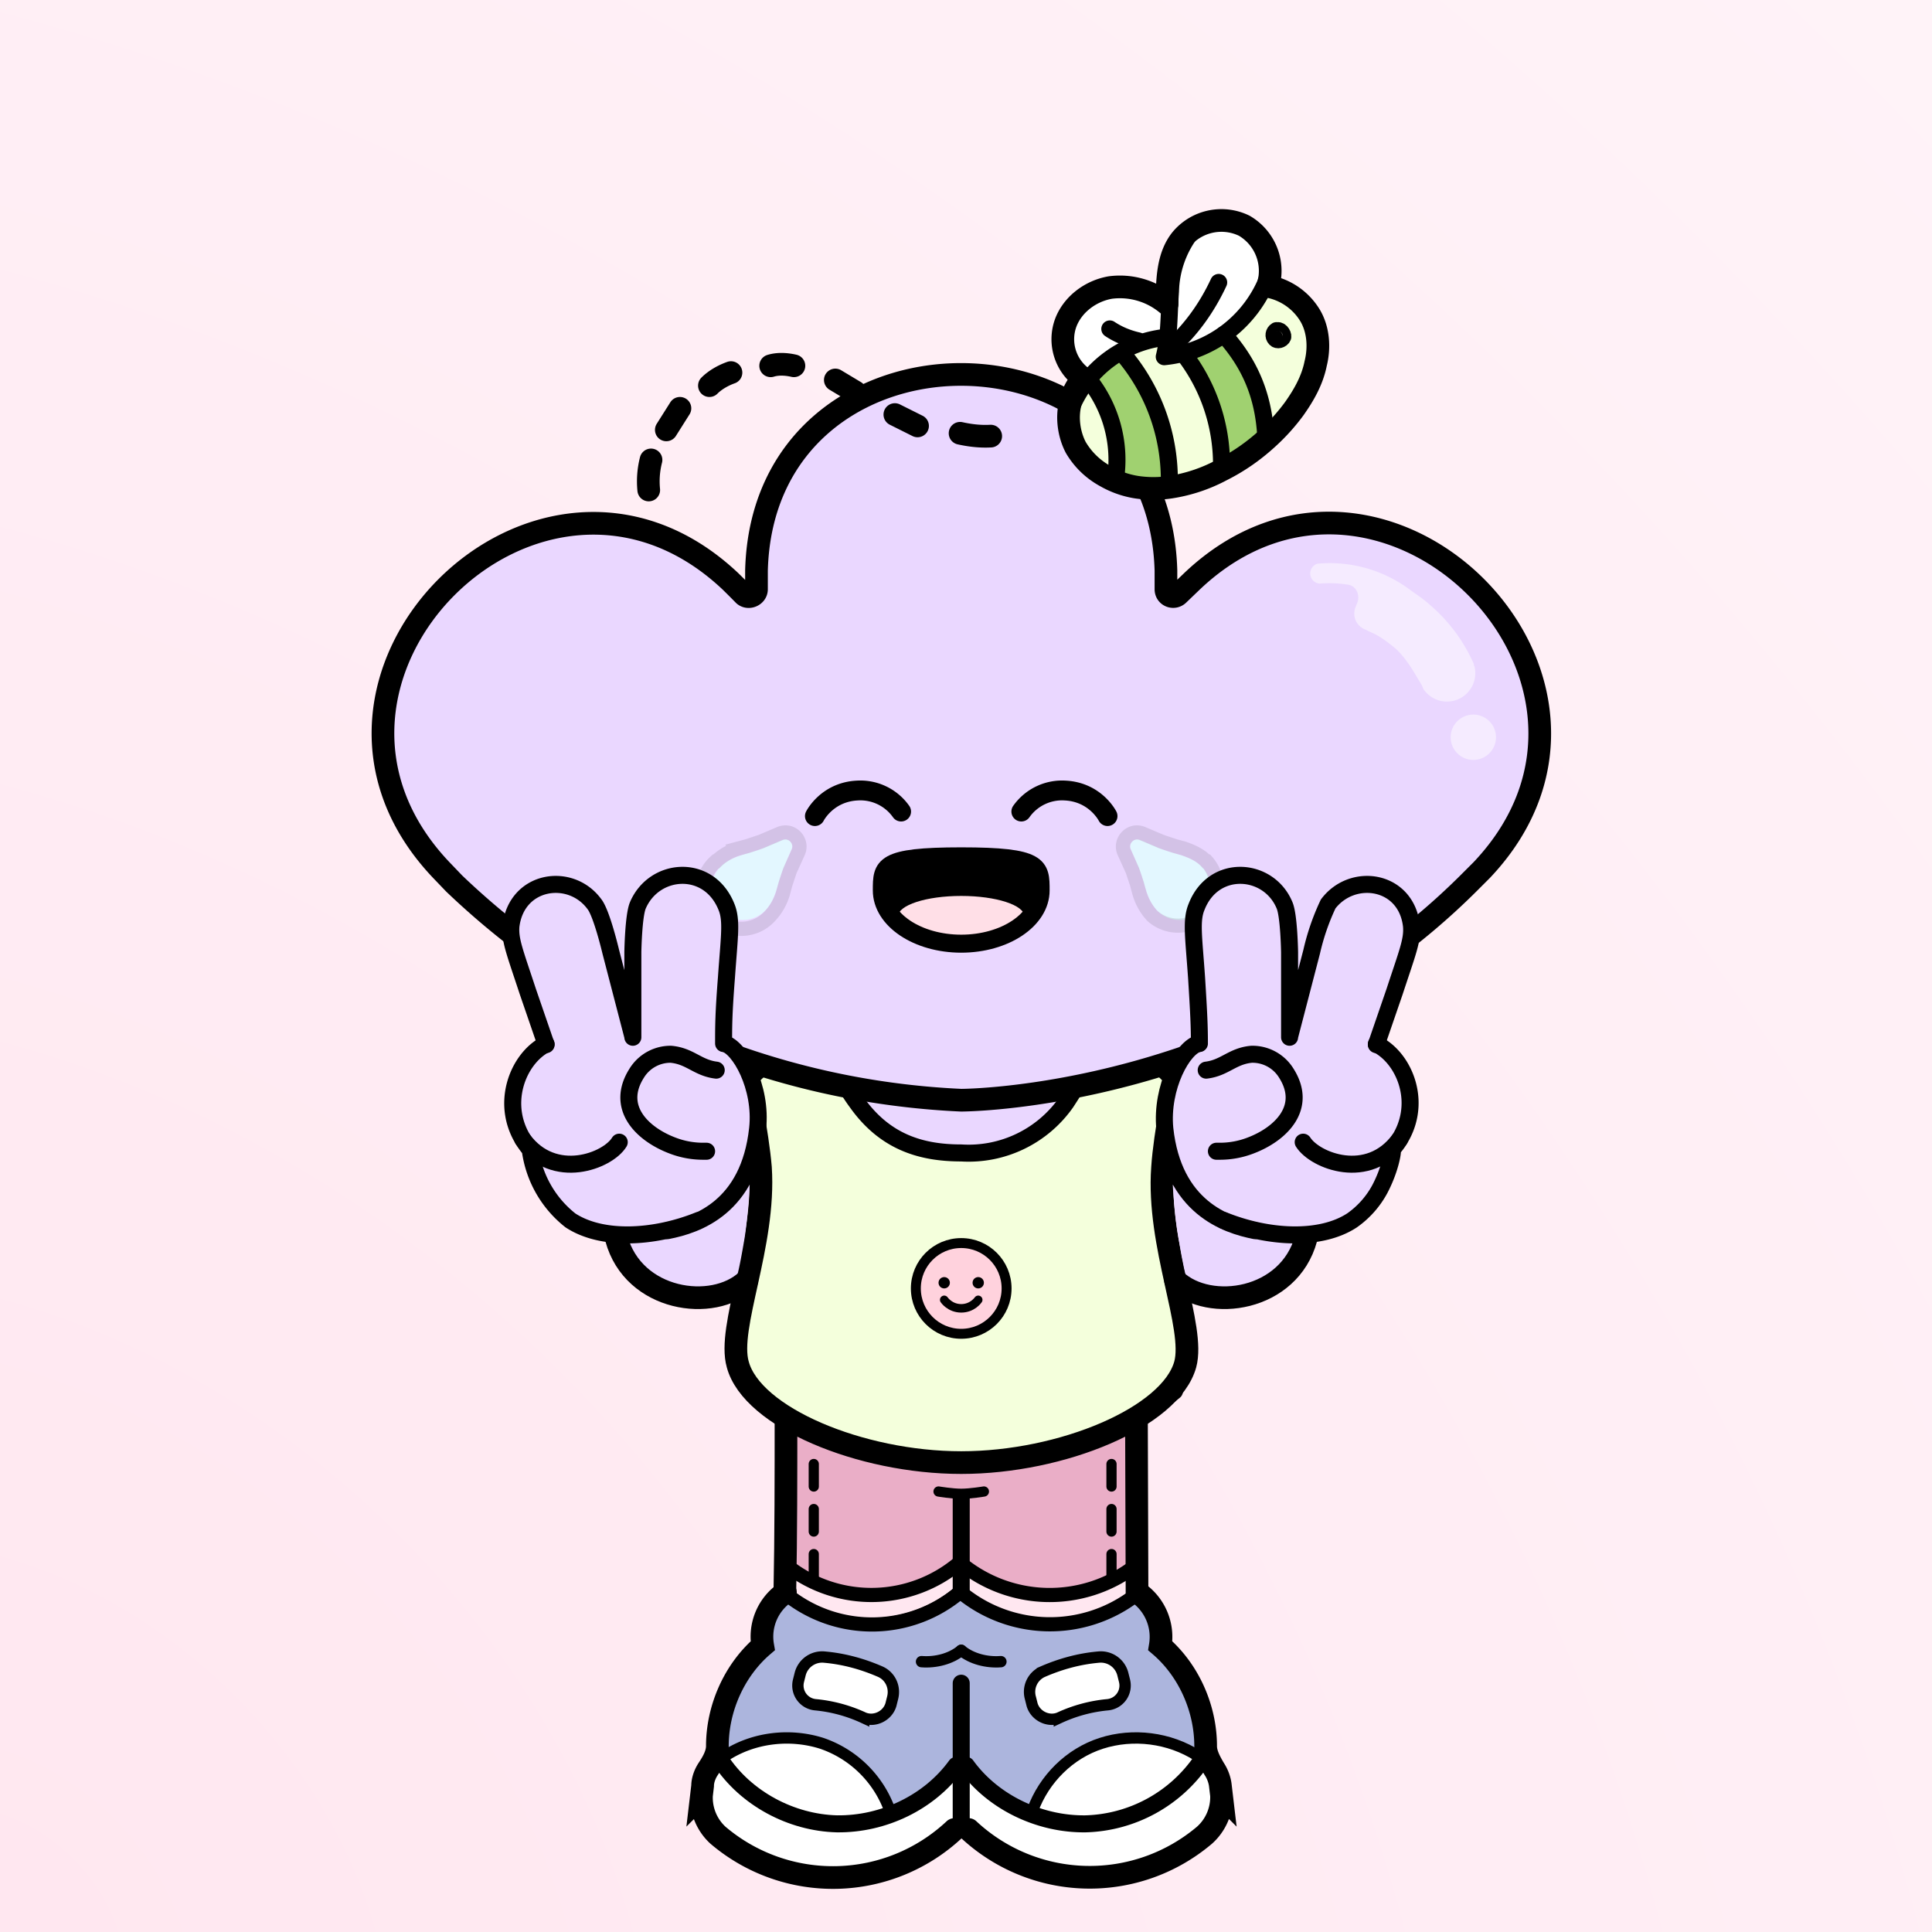 <svg xmlns="http://www.w3.org/2000/svg" width="275" height="275" fill="none"><rect width="100%" height="100%" fill="#808080" stroke="none"/><g><path fill="url(#pink)" d="M0 0h275v415H0z"/></g><svg xmlns="http://www.w3.org/2000/svg" width="250" height="335" fill="none" id="container" x="32" viewBox="0 0 260 415" ><svg xmlns="http://www.w3.org/2000/svg" width="210" height="335" fill="none"><style>.legColor1 {fill:#EAAEC7;}.legColor2 {fill:#FFE7F0;}.legStroke {stroke:#000;stroke-linecap:round;stroke-miterlimit:10;}</style><path class="legColor1" d="m72.7 249.8 16.3 5.4 16 1.3 16-1.3 16.3-5.4v30.7l-7.5 3.4-8 2.4-16.8-4.4-15.4 4.4-9.4-2.4-7.5-3.4v-30.7Z"/><path stroke="#000" stroke-linecap="round" stroke-linejoin="round" stroke-dasharray="3.97 3.97" stroke-width="1.8" d="M79 278v-22.3M131.5 278v-22.3"/><path class="legColor2" d="m73.7 276.7 15.4 4.8 15.9-4.8 15.4 4.8 15.9-4.8v5.7l-16 3.9-15.3-4.4-15.9 4.9-15.4-4.4v-5.7Z"/><path class="legStroke" stroke-width="2.5" d="M74.7 281.7a24 24 0 0 0 29.8-.7"/><path class="legStroke" stroke-width="3" d="M105 280.8v-16.6"/><path class="legStroke" stroke-width="4" d="M74.1 250c0 10.2 0 20.4-.2 30.9m62-30.8.1 30.8"/><path class="legStroke" stroke-width="3" d="M74.3 249.2a57.8 57.8 0 0 0 30.2 7.8c10.7 0 21.7-2.4 31-7.8"/><path class="legStroke" stroke-width="1.8" d="M109 263s-2.4.4-4 .4-4-.4-4-.4"/><path class="legStroke" stroke-width="2.5" d="M135.3 281.7a24.7 24.7 0 0 1-30.3-.7M74.7 276.4a24 24 0 0 0 29.8-.7"/><path class="legStroke" stroke-width="2.5" d="M135.3 276.4a24.7 24.7 0 0 1-30.3-.7"/></svg><svg xmlns="http://www.w3.org/2000/svg" width="210" height="335" fill="none"><style>.shColor1{fill:#ACB5DD;}.shColor2 {fill:#FFF;}.shStroke{stroke:#000;stroke-linecap:round;stroke-miterlimit:10;}</style><path class="shColor1" d="M75.4 281.7c1-.2 3.3 3.7 13.8 4 9.7.2 15.8-4.9 15.8-4.9s6.1 5 15.8 4.9c10.5-.3 12.7-4.2 13.6-4 2.9.4 7.2 3 6 6.4 3.7 4 6 8.4 7.4 14.2l.1.4.2 2c0-.4-.5 4.8-.8 4.6a19.3 19.3 0 0 0-9-3c-6.8.7-15.7 2-18.3 7.8-1.7 3.6-2.5 4.2-2 5.7-4.6-1-6.3-2-9.8-5.1-.5-.5-2.8-2.5-3.2-3.6-.5 1-2.6 3.1-3.1 3.6-3.7 3.1-4.5 4-9.2 5.1.4-1.5-1.4-2.1-3-5.7-2.7-5.8-10.5-7-17.4-7.7-2.5-.3-6.7 1.6-9 2.9-.3.2-1.4-5.1-1.4-4.7 0-.8.1-1.6.3-2.3a29.2 29.2 0 0 1 8.1-14.2c-1.3-3.3 2.2-6 5.1-6.4Z" /><path class="shColor2" d="m148.5 304.5 2.2 11c.6 2 .6 2.2-.8 4.6-1 1.5-7.1 9-21.2 9.4-14.5.6-21.8-5.6-23-7.5l-.1-9.2c.4 1 3.4 2.3 4 2.7 3.5 3.1 6.7 5.2 11.4 6.3l2 .2c6 1.2 11.6-1.5 16.8-4.6 2.9-1.6 5.4-2 7-4.6 1-1.9 2-4 2-6.4 0-.7-.2-1.3-.3-2ZM61.5 304.5l-2.2 11c-.6 2-.6 2.2.8 4.6 1 1.5 7.1 9 21.2 9.4 14.5.6 21.8-5.6 23-7.5l.1-9.2c-.4 1-3.4 2.3-4 2.7-3.5 3.1-6.7 5.2-11.4 6.3l-2 .2c-6 1.2-11.6-1.5-16.8-4.6-2.9-1.6-5.4-2-7-4.6-1-1.9-2-4-2-6.4 0-.7.2-1.3.3-2Z" /><path class="shColor2" d="M146.9 310.7a9.2 9.2 0 0 1-3.1 4.8c-2 2-5 4-8 4.8-5.3 1.5-10.8 2.9-15.8.4l-2.5-1.3c0-1.5 2.2-4.3 4.5-7.1a17.8 17.8 0 0 1 16.3-6c2.3.5 5.4.5 7 2.1.2.3 1.6 1.9 1.6 2.3ZM63.5 310.7a9.2 9.2 0 0 0 3.1 4.8c2 2 5 4 8 4.8 5.3 1.5 10.8 2.9 15.8.4l2.5-1.3c0-1.5-2.2-4.3-4.5-7.1a17.8 17.8 0 0 0-16.3-6c-2.3.5-5.4.5-7 2.1-.2.3-1.6 1.9-1.6 2.3Z" /><path class="shStroke" stroke-width="3" d="M105 321.8v-25" /><path class="shStroke" stroke-width="2" d="M98 293c2.5.2 5.2-.5 7-2" /><path class="shStroke" stroke-width="2.5" d="M74.8 281.6a24 24 0 0 0 29.8-.7" /><path class="shStroke" stroke-width="3" d="M62.6 310.4c4.4 6.7 12.4 11 20.5 11.2 8.2.1 16.3-3.8 21-10.3" /><path class="shStroke" stroke-width="2" d="M92.4 319.2a19.4 19.4 0 0 0-12-11.8c-5.7-1.8-12.1-1-17 2.2" /><path class="shStroke" stroke-width="4" d="M74 280.8a9.4 9.4 0 0 0-4 9.4c-5 4.3-8 11-8 17.7 0 1.4-.8 2.8-1.6 4-.6.9-1 2-1 3l-.2 1.7a9 9 0 0 0 2.9 7 31.3 31.3 0 0 0 41.7-1m32.3-41.8a9.5 9.5 0 0 1 4 9.4c5 4.3 8 11 8 17.7 0 1.4.8 2.8 1.5 4 .6.9 1 2 1.1 3l.2 1.7a9 9 0 0 1-3 7 31.3 31.3 0 0 1-41.6-1" /><path class="shStroke" stroke-width="2" d="M112 293c-2.5.2-5.2-.5-7-2" /><path class="shStroke" stroke-width="2.5" d="M135.3 281.6a24.7 24.7 0 0 1-30.2-.7" /><path class="shStroke" stroke-width="3" d="M147.4 310.4a25.6 25.6 0 0 1-20.5 11.2c-8.1.1-16.3-3.8-21-10.3" /><path class="shStroke" stroke-width="2" d="M117.6 319.2c2-5.5 6.5-10 12.1-11.8 5.6-1.8 12-1 17 2.2" /><path class="shColor2" d="M76.6 295.2a4 4 0 0 1 4.3-3c3.4.3 6.7 1.2 9.9 2.6 1.7.8 2.6 2.7 2.1 4.6l-.3 1.2c-.6 2-2.9 3.1-4.8 2.3a26 26 0 0 0-8.5-2.3 3.4 3.4 0 0 1-3-4.2l.3-1.2ZM133.5 295.2a4 4 0 0 0-4.3-3c-3.4.3-6.7 1.2-9.9 2.6a3.9 3.9 0 0 0-2.1 4.6l.3 1.2c.6 2 2.9 3.1 4.8 2.3a26 26 0 0 1 8.5-2.3 3.4 3.4 0 0 0 3-4.2l-.3-1.2Z" /><path class="shStroke" stroke-width="2" d="M76.6 295.2a4 4 0 0 1 4.3-3v0c3.4.3 6.7 1.2 9.9 2.6v0c1.7.8 2.6 2.7 2.1 4.6l-.3 1.2c-.6 2-2.9 3.1-4.8 2.3v0a26 26 0 0 0-8.5-2.3v0a3.4 3.4 0 0 1-3-4.2l.3-1.2ZM133.5 295.2a4 4 0 0 0-4.3-3v0c-3.4.3-6.7 1.2-9.9 2.6v0a3.9 3.9 0 0 0-2.1 4.6l.3 1.2c.6 2 2.9 3.1 4.8 2.3v0a26 26 0 0 1 8.5-2.3v0a3.4 3.4 0 0 0 3-4.2l-.3-1.2Z" /></svg><svg xmlns="http://www.w3.org/2000/svg" width="210" height="335" fill="none"><style>.bodyColor1 {fill: #F4FFDC}.bodyColor2 {fill: #93A97D}.handsColor {fill: #EAD7FF}.jacketShirt {fill: #FFF}.bStr1 {stroke: #000;stroke-linecap: round;stroke-miterlimit: 10;}.bStr2 {stroke: #000;stroke-linecap: round;stroke-linejoin: round;}.bStr3 {stroke: #000;stroke-linecap: round;stroke-opacity: .1;stroke-width: 2;}</style><path class="bodyColor1" d="M73.4 186.1s18.8-4.1 31.2-4.1a186 186 0 0 1 31.3 4.1l7.1 5.1-2.3 17 3.6 34.6-8.4 8.7-15.4 4.8-15.9 1.4-15.9-1.4-15.3-4.8-8.5-8.7 4.6-38-2-13.6 5.9-5Z"/><path class="handsColor" d="M126.5 189.8c-2.2 7.5-10.3 14-21 14-10.6 0-22-6.2-22-14 0-2.3-2.2-5.7-2.2-5.7S98 182 105.5 182c8.8 0 23 2.8 23 2.8s-.8 3.5-2 5Z"/><path class="bStr1" stroke-width="3" d="M142.6 245.3a55.3 55.3 0 0 1-36.7 12.4"/><path class="bStr1" stroke-width="4" d="m80.1 183.5 25-.5 24.8.5"/><path class="bStr2" stroke-width="4" d="M105 257.9c17.8 0 36.9-8 39.5-17.3 1.8-6.6-5-21-4-34.7.4-6.1 2.4-15.6 2.4-15.6s-1.8-2.7-6.2-4.8c-4.3-2.2-6.8-2-6.8-2M105 257.9c-17.8 0-36.9-8-39.4-17.3-1.9-6.6 4.9-21 4-34.7-.5-6.1-2.5-15.6-2.5-15.6s1.9-2.7 6.2-4.8c4.4-2.2 6.9-2 6.9-2"/><path class="bStr2" stroke-width="3" d="M105 203.3a21 21 0 0 0 18.5-8.9 143 143 0 0 0 6.4-10.8M105 203.3c-7.2 0-13.5-2-18.4-8.9-2.4-3.2-6.4-10.8-6.4-10.8"/></svg><svg xmlns="http://www.w3.org/2000/svg" width="210" height="335" fill="none"><circle cx="105" cy="227.19" r="8" fill="#FFD2DD" stroke="#000" stroke-linecap="round" stroke-linejoin="round" stroke-width="1.752"/><circle cx="102" cy="226.19" r="1" fill="#000"/><circle cx="108" cy="226.19" r="1" fill="#000"/><path stroke="#000" stroke-linecap="round" stroke-width="1.5" d="M102 229.2s1 1.5 3 1.5 3-1.5 3-1.5"/></svg><svg xmlns="http://www.w3.org/2000/svg" width="210" height="335" fill="none"><path fill="#EAD7FF" d="M143.3 104.8c-.8.8-2.2.3-2.2-.9v-3.3c-1.3-46.1-71-46.1-72.2 0v3.3c0 1.1-1.4 1.7-2.2 1a145 145 0 0 0-2.4-2.4c-33.6-31.7-82.8 17.4-51 50.9l2.3 2.4A138.4 138.4 0 0 0 105 194s51 0 89.4-38.2l2.4-2.4c31.7-33.5-17.5-82.6-51-51l-2.5 2.4Z"/><circle cx="4" cy="4" r="4" fill="#fff" fill-opacity=".5" transform="matrix(-1 0 0 1 199.3 126)"/><path fill="#fff" fill-opacity=".5" d="M195.5 117.5a5 5 0 0 1-9 4 6.7 6.7 0 0 0-.3-.7l-1.2-2c-1-1.7-2.3-3.5-3.6-4.6-1.5-1.2-2.6-2-3.7-2.5l-1.7-.8a3 3 0 0 1-1.4-4l.1-.3c.8-1.5 0-3.3-1.5-3.5-1.9-.3-3.4-.3-5-.2h-.1a1.8 1.8 0 0 1-.3-3.5 23.6 23.6 0 0 1 16.6 4.8c1 .7 2.2 1.5 3.3 2.5a29.2 29.2 0 0 1 7.7 10.4v.3h.1"/><path stroke="#000" stroke-linecap="square" stroke-linejoin="round" stroke-width="4" d="M143.3 104.8v0c-.8.8-2.2.3-2.2-.9v0-3.3c-1.3-46.1-71-46.1-72.2 0v3.3c0 1.1-1.4 1.7-2.2 1v0a145 145 0 0 0-2.4-2.4c-33.6-31.7-82.8 17.4-51 50.9l2.3 2.4A138.4 138.4 0 0 0 105 194s51 0 89.4-38.2l2.4-2.4c31.7-33.5-17.5-82.6-51-51l-2.5 2.4Z"/></svg><svg xmlns="http://www.w3.org/2000/svg" width="210" height="335" fill="none"><style>.faceStrokeColor{stroke:#000} .faceFillColor{fill:#000} .skinColorBase{fill:#EAD7FF} .skinColorLight{fill:#F3EAFF} .skinColorDark{fill:#C3B3D5} .mouthOverlay{fill:#000}</style><path class="faceStrokeColor" stroke-linecap="round" stroke-width="3.5" d="M130.8 143.9s-2.1-4.2-7.4-4.5a8.8 8.8 0 0 0-7.8 3.7m-36.4.8s2.1-4.2 7.4-4.5a8.8 8.8 0 0 1 7.8 3.7"/><path class="faceFillColor" d="M91 157.3c0-4.3 2-6 14-6s14 1.7 14 6-6.3 9.5-14 9.5-14-5.2-14-9.5Z"/><ellipse cx="105" cy="161.607" fill="#FFDFE7" rx="11.15" ry="3.626"/><path class="faceStrokeColor" stroke-linecap="round" stroke-linejoin="round" stroke-width="3.176" d="M91 157c0-4.3 0-6 14-6s14 1.7 14 6c0 5.2-6.3 9.4-14 9.4s-14-4.2-14-9.4Z"/><path fill="#E3F7FF" d="M70.2 149.5c-2.5 1.1-5.6 1.3-7.6 3.3a5.5 5.5 0 1 0 7.8 7.8c2-2 2.2-5 3.3-7.6l1.4-3.3c.4-1-.6-2-1.6-1.6l-3.3 1.4Z"/><path class="faceStrokeColor" stroke-opacity=".1" stroke-width="2.5" d="M61.7 151.9a6.8 6.8 0 1 0 9.6 9.6 10 10 0 0 0 2.3-4.1l.4-1.5.8-2.4 1.5-3.3c.8-2-1.2-4.1-3.3-3.2l-3.3 1.4-2.4.8-1.5.4a9.5 9.5 0 0 0-4 2.3Z"/><path fill="#E3F7FF" d="M139.8 149.5c2.5 1.1 5.6 1.3 7.6 3.3a5.5 5.5 0 1 1-7.8 7.8c-2-2-2.2-5-3.3-7.6l-1.4-3.3c-.4-1 .6-2 1.6-1.6l3.3 1.4Z"/><path class="faceStrokeColor" stroke-opacity=".1" stroke-width="2.5" d="M148.3 151.9a6.8 6.8 0 0 1-9.6 9.6 10 10 0 0 1-2.3-4.1 50.4 50.4 0 0 1-.4-1.5l-.8-2.4-1.5-3.3c-.8-2 1.2-4.1 3.3-3.2l3.3 1.4 2.4.8 1.5.4c1.4.5 2.9 1.1 4 2.3Z"/></svg><svg xmlns="http://www.w3.org/2000/svg" width="210" height="335" fill="none"><style>.headwearColorL { fill:#F4FFDC}.headwearColorB { fill:#A0D170}.hwStr1 {stroke: #000;stroke-linecap: round;stroke-linejoin: round;}</style><path class="headwearColorB" d="m158.7 77 .3.3a35.6 35.6 0 0 1-8 5.6l-.1-.9c0-7-2.3-14-6.6-19.5v-.2c2.5-.7 4.9-1.8 7-3.3 4.3 4.8 7 10.3 7.4 18Z"/><path class="headwearColorL" d="M151 82.9a37 37 0 0 1-9.1 3l-.2-1.3c0-8-3-16.1-8.2-22.2l-.7-.3a21 21 0 0 1 8-2.6h.6a27 27 0 0 1-.6 3.4c1.2-.1 2.3-.3 3.4-.6v.2A31.8 31.8 0 0 1 151 82v.9Z"/><path class="headwearColorB" d="m141.7 84.6.2 1.3c-2 .3-4 .3-6 0a16 16 0 0 1-5.4-1.9l1.8-.2c.7-5.9-1-12-4.6-16.6l-.4-.3a21 21 0 0 1 5.5-4.8l.7.3a34.2 34.2 0 0 1 8.2 22.2Z"/><path class="headwearColorL" d="M130.5 84c-2.2-1.2-4-3-5.2-5.1a11.2 11.2 0 0 1-1.1-7.7h.5a19 19 0 0 1 2.6-4.3l.4.3a22.6 22.6 0 0 1 4.6 16.6l-1.8.2Z"/><path fill="#fff" d="M140.9 59.5a19.6 19.6 0 0 0-13.6 7.4 19 19 0 0 0-2.6 4.3h-.5a9.2 9.2 0 0 1 2.3-4.5 8.4 8.4 0 0 1-3-9.7 10 10 0 0 1 7.8-6.3 13 13 0 0 1 10 2.9c0-4.2.1-8.4 2.5-11.4l1.4-1.4.3.2a18 18 0 0 0-3.6 10.4c-.2 2.7-.2 5.4-.5 8.2h-.5Z"/><path fill="#fff" d="m140.8 62.9.6-3.3c.3-2.8.3-5.5.5-8.2a18 18 0 0 1 3.6-10.4l-.3-.2a9.2 9.2 0 0 1 9.7-1c3.3 1.8 5 5.6 4.5 9.2h-.3a21.7 21.7 0 0 1-18.3 13.9Z"/><path class="headwearColorL" d="M159 50.5c3.3.7 6 2.5 7.5 5.1 1.5 2.6 1.7 5.7 1 8.6-.6 2.8-2 5.5-3.8 7.9a35 35 0 0 1-4.7 5.2l-.3-.4c-.4-7.6-3-13.1-7.4-18a21 21 0 0 0 7.8-10l.3.1-.3 1.5Zm2.7 8.9c.1-.5-.6-1.4-1.1-1-.5.2-.6 1-.2 1.3.3.4 1.1.2 1.3-.3Z"/><path class="hwStr1" stroke-width="4" d="M49.9 86.4a15.2 15.2 0 0 1 .4-5.3m2.7-5.3 2.4-3.8m5.2-4c1-1 2.4-1.8 3.8-2.3m7-1.2c1.3-.4 2.8-.3 4.1 0m7.3 2.5 3.5 2.1m7 4 4 2m7.5 1.3c1.8.4 3.6.6 5.4.5m48.8.4a35 35 0 0 0 4.7-5.2c1.7-2.4 3.2-5 3.8-8 .7-2.8.5-6-1-8.5a11 11 0 0 0-7.4-5.1l.3-1.5a9.2 9.2 0 0 0-4.5-9.2 9.2 9.2 0 0 0-11.1 2.4c-2.4 3-2.5 7.2-2.5 11.4a13 13 0 0 0-10-2.9c-3.5.6-6.7 3-7.9 6.3a8.4 8.4 0 0 0 3.1 9.7 9.2 9.2 0 0 0-2.3 4.5c-.6 2.5-.2 5.4 1 7.7 1.3 2.2 3.1 3.9 5.3 5.1a16 16 0 0 0 5.4 1.9c2 .3 4 .3 6 0a28.2 28.2 0 0 0 9-3c3-1.5 5.7-3.4 8.1-5.6Z"/><path class="hwStr1" stroke-width="3" d="m145.6 40.8-.1.2a18 18 0 0 0-3.6 10.4c-.2 2.7-.2 5.4-.5 8.2a27 27 0 0 1-.6 3.3 21.9 21.9 0 0 0 18.3-14m-34.4 22.3a20.4 20.4 0 0 1 16.2-11.7"/><path class="hwStr1" stroke-width="3" d="M142 61.3c3.6-3.2 6.4-7.2 8.4-11.5M131.2 58c1.5 1 3.2 1.7 5 2.1m-8.5 7.1a22.6 22.6 0 0 1 4.6 16.6m1.2-21.4a34.2 34.2 0 0 1 8.2 22.2m2.6-22.1a31.8 31.8 0 0 1 6.6 19.5m.4-23s0 0 0 0c4.3 4.8 7 10.3 7.4 18"/><path fill="#000" d="M160.6 58.3c-.5.3-.6 1-.2 1.4.3.4 1.1.2 1.3-.3.1-.5-.6-1.4-1.1-1Z"/><path class="hwStr1" stroke-width="3" d="M160.6 58.3c-.5.3-.6 1-.2 1.4.3.4 1.1.2 1.3-.3.1-.5-.6-1.4-1.1-1Z"/></svg><svg xmlns="http://www.w3.org/2000/svg" width="210" height="335" fill="none"><style>.handsColor {fill: #EAD7FF}.armColor {fill: #EAD7FF}.hLine3 {stroke: #000;stroke-linecap: round;stroke-linejoin: round;stroke-width: 3;}.hLine4 {stroke: #000;stroke-linecap: round;stroke-linejoin: round;stroke-width: 4;}</style><path class="handsColor" d="M181 202.7c.2.3-.4 3.6-2.2 7a16 16 0 0 1-4.9 5.5c-5.5 3.6-10 3.5-16.9 1.8a25 25 0 0 1-11.9-6.6 17.5 17.5 0 0 1-3.6-6c-.7-1.6.3-3.8-.6-5.3-1.8-3.2.6-7 .6-7l2-4.5 3.4-3.6c0-3 .4-5.3 0-11.7-.5-7.2-1-10 0-12.5 3-7.7 12.8-6.6 15.7 0 .7 1.9.5 7.8.5 7.8v15l4-15s1.8-7 3-8.6a7.8 7.8 0 0 1 14.3 4.3c.2 2.5-.7 4.6-3 11.6l-3.2 9.3c5 2.4 8.4 10.8 3.5 17.6l-.6.9Z"/><path class="handsColor" d="M164.6 220c-1 1.8-2 5.2-3.5 6.9-4.3 5-14.5 1.5-14.5 1.5l-2-3.5s-.4-1.2-1.3-6.6c-.7-3.8-1-9.4-1-9.4l4.3 4.5s2.6 1.4 8 2.6c6.1 1.5 10.1 1.6 15-1.7 1.8-1.2 3.2-3.1 4.2-5s-5 4.7-7.9 8.4c-1 1.2 1.1 1.2-1.3 2.3Z"/><path class="hLine3" d="M150 203h.7a15 15 0 0 0 5.3-1c5.3-2 10.2-6.7 6.3-12.8a7 7 0 0 0-6.1-3.3c-3.4.3-4.7 2.4-8 2.8M147 184c0-3-.1-5.2-.5-11.6-.5-7.2-1-10.1 0-12.5 3-7.7 12.7-7 15.5-.3.8 1.8.9 8.3.9 8.3v15m15.3 1.3 3.2-9.3c2.3-7 3.2-9.1 3-11.6-.9-8.2-10.4-9.6-14.7-3.9a41 41 0 0 0-2.9 8.4l-3.9 15"/><path class="hLine3" d="m181 202.7.7-.9c5-6.8 1.6-15.2-3.5-17.7m2.8 18.6c.2.3-.4 3.6-2.2 7a16 16 0 0 1-4.9 5.5c-5.5 3.6-14.6 3.2-22.6 0"/><path class="hLine4" d="M165.8 218.4c-3 11-17 13-23 7.4"/><path class="hLine3" d="M146.9 184c-2.8.6-6.7 7.7-6 15 1.5 13.9 10.8 17 15.9 18m8.5-15.6c2.1 3.3 11.5 7 17-.5"/><path class="handsColor" d="M29 202.7a19 19 0 0 0 7.1 12.5c5.5 3.6 10 3.5 16.9 1.8a25 25 0 0 0 12-6.6c1.7-1.8 2.7-4 3.6-6 .6-1.6-.4-3.8.5-5.3 1.8-3.2-.5-7-.5-7l-2-4.5-3.4-3.6c0-3-.5-5.3 0-11.7.4-7.2 1-10 0-12.5-3.1-7.7-12.9-6.6-15.7 0-.8 1.9-.6 7.8-.6 7.8v15l-4-15s-1.7-7-3-8.6a7.8 7.8 0 0 0-14.2 4.3c-.3 2.5.6 4.6 3 11.6l3.1 9.3c-5 2.4-8.4 10.8-3.5 17.6l.7.9Z"/><path class="handsColor" d="M45.4 220c1.1 1.8 2.1 5.2 3.5 6.9 4.3 5 14.6 1.5 14.6 1.5l2-3.5s.4-1.2 1.3-6.6c.6-3.8.9-9.4.9-9.4l-4.2 4.5s-2.6 1.4-8.1 2.6c-6 1.5-10 1.6-15-1.7a13.5 13.5 0 0 1-4.2-5s5 4.7 7.9 8.4c1 1.2-1 1.2 1.3 2.3Z"/><path class="hLine3" d="M60.1 203h-.7a15 15 0 0 1-5.3-1c-5.3-2-10.2-6.7-6.3-12.8a7 7 0 0 1 6-3.3c3.4.3 4.7 2.4 8 2.8m1.3-4.7c0-3 0-5.2.5-11.6.5-7.2 1-10.1 0-12.5-3.1-7.7-12.7-7-15.6-.3-.8 1.8-.9 8.3-.9 8.3v15m-15.3 1.3-3.2-9.3c-2.3-7-3.2-9.1-3-11.6 1-8.2 10.5-9.6 14.7-3.9 1.3 1.6 2.9 8.4 2.9 8.4l3.9 15"/><path class="hLine3" d="M29 202.7a12 12 0 0 1-.7-.9c-4.9-6.8-1.5-15.2 3.5-17.7M29 202.7a19 19 0 0 0 7.1 12.5c5.5 3.6 14.6 3.2 22.6 0"/><path class="hLine4" d="M44.2 218.4c3 11 17 13 23 7.4"/><path class="hLine3" d="M63.2 184c2.7.6 6.7 7.7 5.9 15-1.5 13.9-10.7 17-15.9 18m-8.5-15.6c-2 3.3-11.5 7-17-.5"/></svg></svg><defs><radialGradient id="green" cx="0" cy="0" r="1" gradientTransform="matrix(275 -275 362 362 0 275)" gradientUnits="userSpaceOnUse"><stop stop-color="#DFFFBF"/><stop offset="1" stop-color="#EFD"/></radialGradient><radialGradient id="pink" cx="0" cy="0" r="1" gradientTransform="matrix(275 -275 362 362 0 275)" gradientUnits="userSpaceOnUse"><stop stop-color="#FFE7F0"/><stop offset="1" stop-color="#FFF3F8"/></radialGradient><radialGradient id="purple" cx="0" cy="0" r="1" gradientTransform="matrix(275 -275 362 362 0 275)" gradientUnits="userSpaceOnUse"><stop stop-color="#F1E4FF"/><stop offset="1" stop-color="#F8F1FF"/></radialGradient><radialGradient id="blue" cx="0" cy="0" r="1" gradientTransform="matrix(275 -275 362 362 0 275)" gradientUnits="userSpaceOnUse"><stop stop-color="#E6EAFF"/><stop offset="1" stop-color="#EFF2FF"/></radialGradient><radialGradient id="yellow" cx="0" cy="0" r="1" gradientTransform="matrix(275 -275 362 362 0 275)" gradientUnits="userSpaceOnUse"><stop stop-color="#FFE7A5"/><stop offset="1" stop-color="#FFF2CE"/></radialGradient></defs></svg>